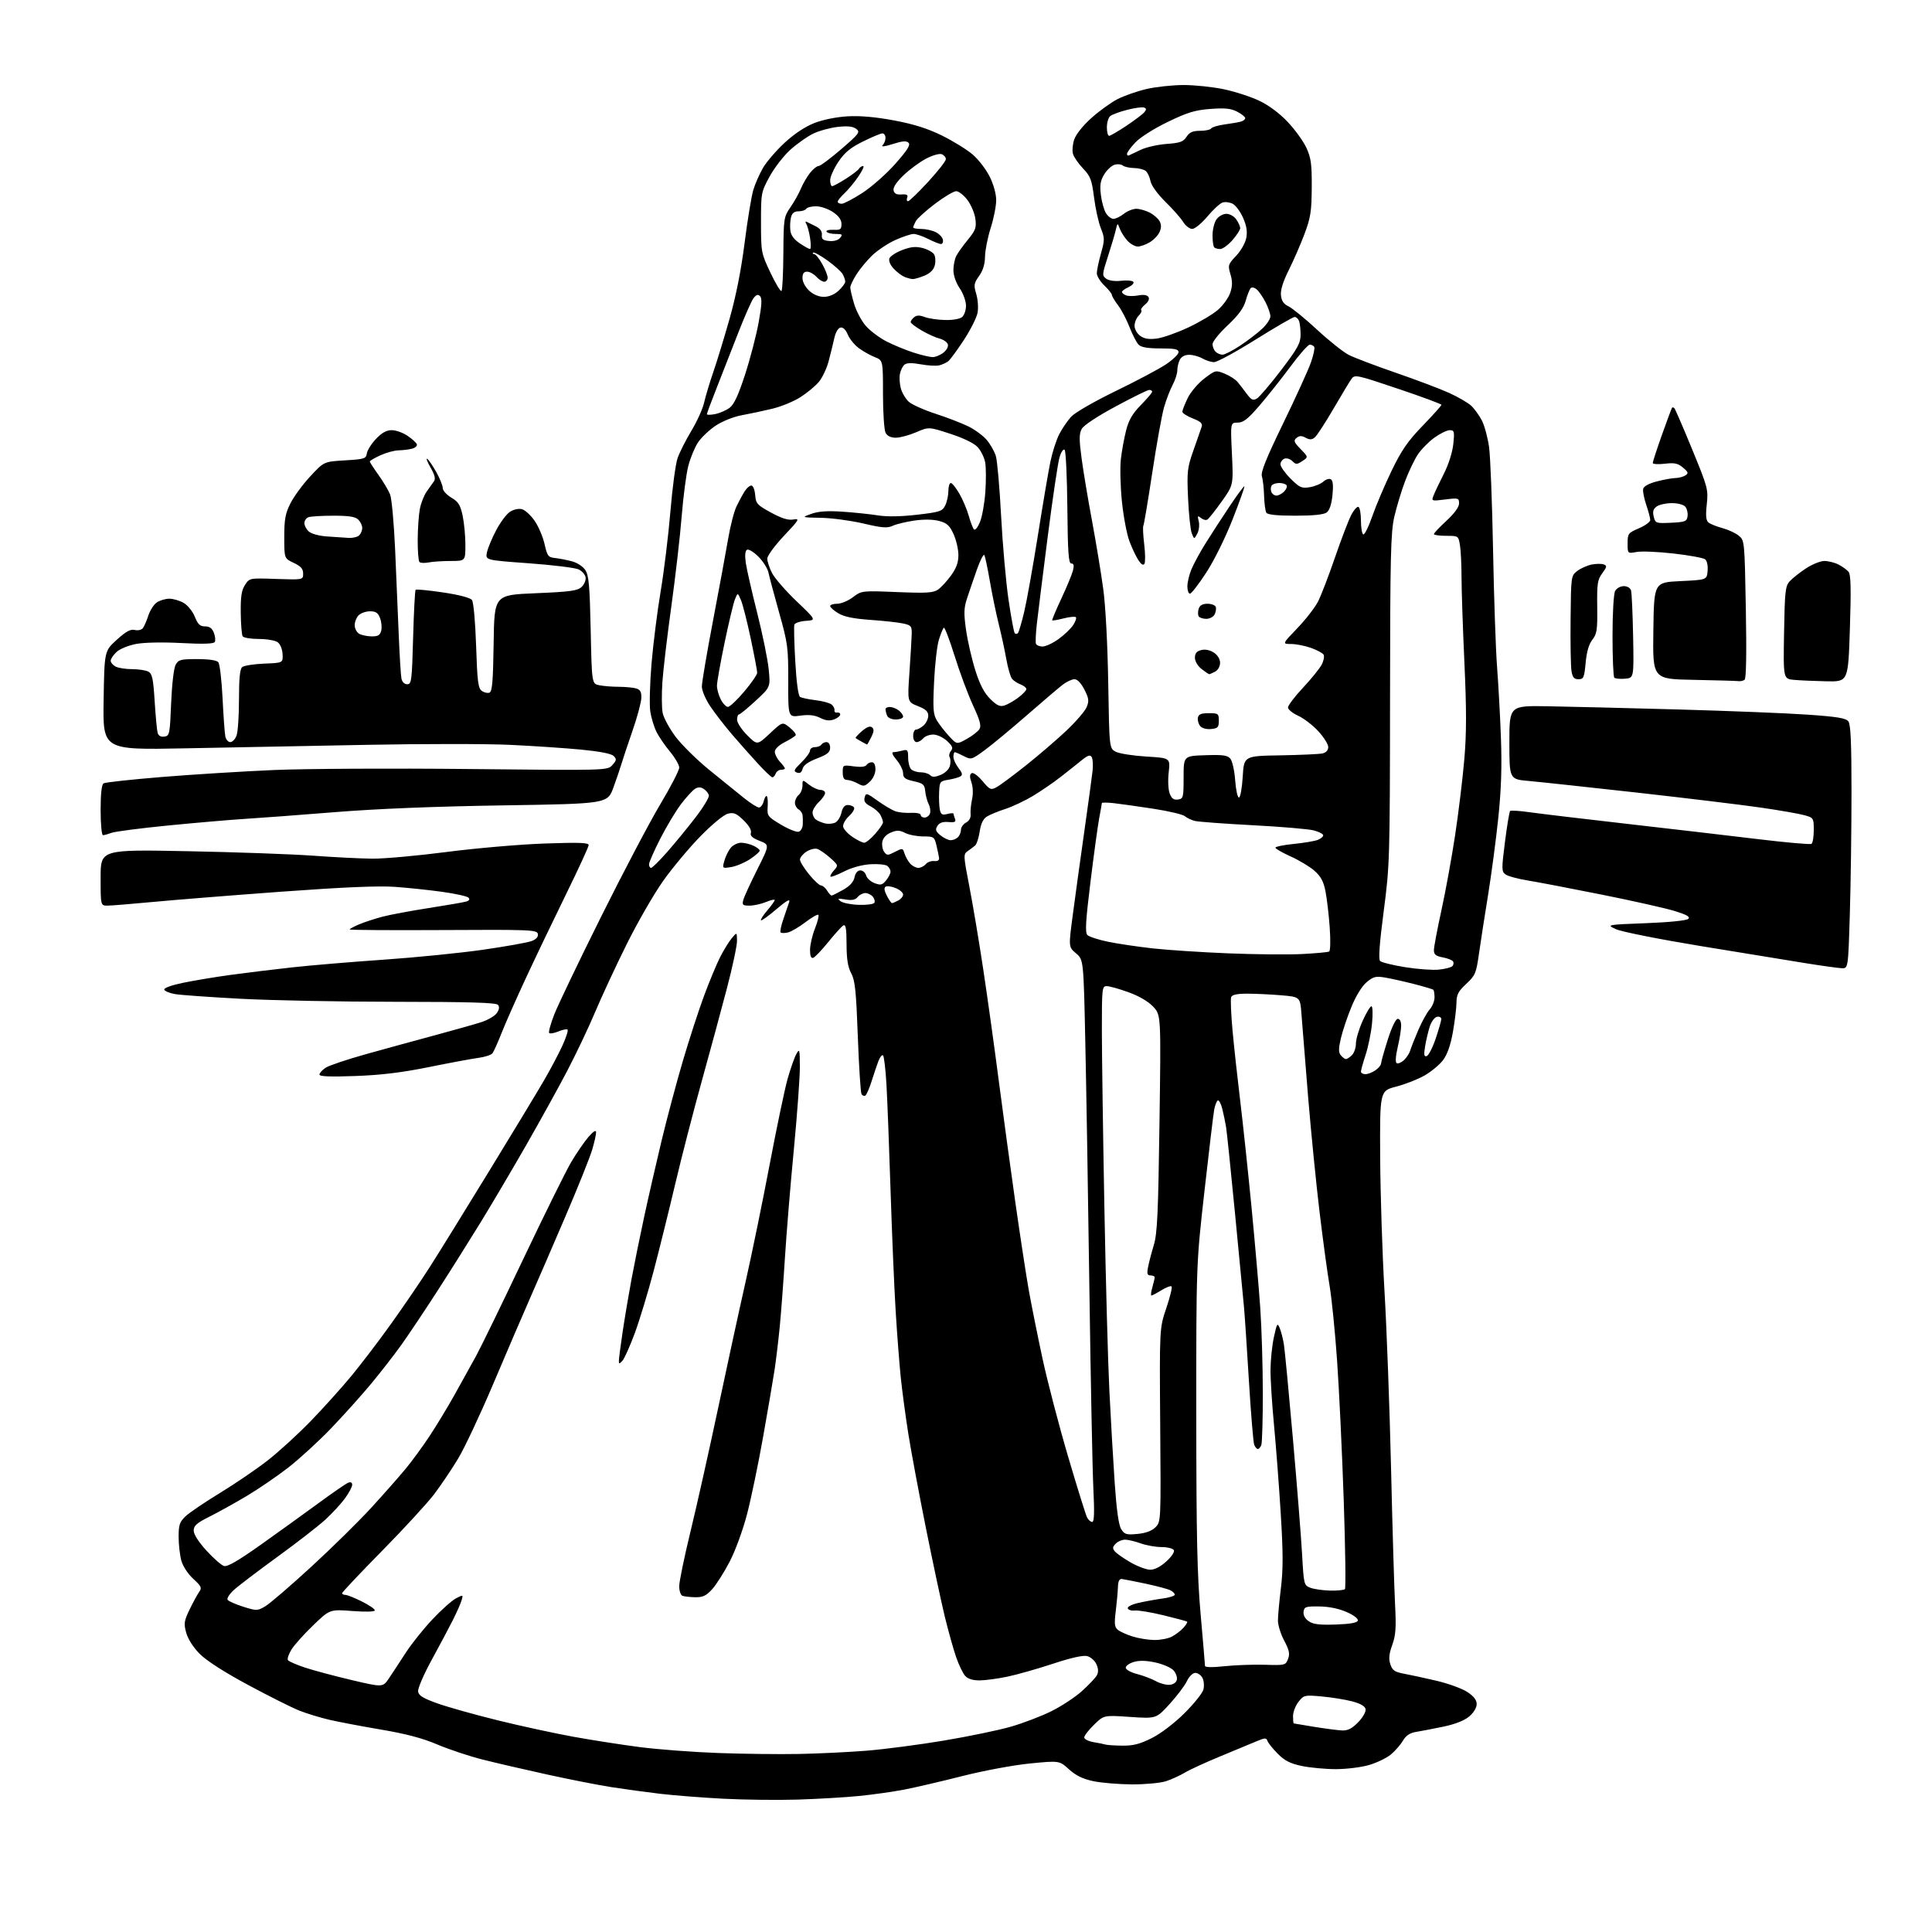 <?xml version="1.0" encoding="UTF-8" standalone="no"?>
<svg 
  version="1.1" 
  xmlns="http://www.w3.org/2000/svg" 
  xmlns:xlink="http://www.w3.org/1999/xlink" 
  xmlns:svg="http://www.w3.org/2000/svg"
  xmlns:rdf="http://www.w3.org/1999/02/22-rdf-syntax-ns#"
  xmlns:cc="http://creativecommons.org/ns#"
  xmlns:dc="http://purl.org/dc/elements/1.1/"
  viewBox="0 0 768 768"
  width="768"
  height="768"
>
<style>svg {background-color: white; }</style>"
<path stroke="none" fill="black" fill-rule="evenodd" d="M317.00,715.37C309.02,715.61 295.75,715.45 287.50,715.02C279.25,714.59 268.00,713.71 262.50,713.07C257.00,712.42 248.23,711.22 243.02,710.41C237.81,709.59 226.33,707.34 217.52,705.40C208.71,703.47 197.16,700.79 191.84,699.45C186.53,698.11 178.43,695.41 173.84,693.46C167.97,690.96 161.36,689.21 151.50,687.54C143.80,686.24 134.54,684.48 130.93,683.64C127.31,682.80 121.95,681.16 119.02,680.01C116.08,678.85 106.88,674.24 98.59,669.77C88.92,664.56 81.99,660.10 79.30,657.35C76.77,654.78 74.66,651.43 74.00,648.98C73.02,645.36 73.18,644.32 75.42,639.70C76.81,636.84 78.52,633.71 79.22,632.74C80.33,631.21 80.01,630.53 76.83,627.61C74.71,625.67 72.71,622.62 72.09,620.38C71.50,618.24 71.01,614.00 71.01,610.94C71.00,606.17 71.39,605.00 73.75,602.76C75.26,601.32 81.45,597.12 87.50,593.44C93.55,589.75 102.10,583.92 106.50,580.47C110.90,577.03 118.58,570.01 123.56,564.86C128.54,559.71 135.78,551.67 139.65,547.00C143.51,542.33 150.71,532.88 155.63,526.00C160.55,519.12 167.45,509.00 170.95,503.50C174.46,498.00 185.04,480.90 194.46,465.50C203.89,450.10 213.69,433.90 216.24,429.50C218.80,425.10 222.09,418.88 223.55,415.69C225.01,412.49 225.95,409.62 225.63,409.30C225.32,408.99 223.69,409.30 222.00,410.00C220.31,410.70 218.65,410.99 218.31,410.64C217.96,410.30 218.89,406.94 220.36,403.18C221.84,399.42 230.19,381.98 238.94,364.42C247.68,346.86 258.24,326.79 262.42,319.80C266.59,312.82 270.00,306.23 270.00,305.15C270.00,304.07 268.39,301.27 266.43,298.91C264.46,296.56 262.03,293.02 261.02,291.05C260.02,289.07 258.88,285.35 258.49,282.78C258.11,280.21 258.33,271.68 258.99,263.81C259.66,255.94 261.29,242.97 262.63,235.00C263.97,227.03 265.70,212.80 266.49,203.40C267.27,193.99 268.55,184.43 269.33,182.15C270.12,179.88 272.59,174.98 274.83,171.26C277.07,167.54 279.36,162.47 279.91,160.00C280.47,157.53 282.09,152.12 283.51,148.00C284.94,143.88 287.85,134.35 289.99,126.82C292.54,117.87 294.61,107.42 295.99,96.56C297.15,87.44 298.71,77.96 299.45,75.50C300.19,73.03 301.95,69.06 303.35,66.66C304.76,64.26 308.61,59.80 311.92,56.73C315.71,53.22 320.06,50.34 323.72,48.91C327.18,47.56 332.50,46.49 337.00,46.24C342.00,45.96 348.17,46.51 355.50,47.89C363.34,49.37 368.80,51.10 374.50,53.91C378.90,56.08 384.37,59.47 386.66,61.43C388.95,63.40 391.99,67.34 393.41,70.20C394.96,73.31 396.00,77.08 396.00,79.59C396.00,81.90 395.02,86.87 393.81,90.64C392.61,94.42 391.60,99.53 391.56,102.00C391.52,105.01 390.74,107.57 389.20,109.72C387.13,112.63 387.02,113.32 388.08,116.88C388.73,119.04 388.96,122.39 388.60,124.32C388.24,126.25 385.78,131.13 383.14,135.17C380.50,139.20 377.70,143.00 376.92,143.61C376.14,144.21 374.53,144.95 373.35,145.24C372.16,145.53 368.87,145.34 366.02,144.82C362.45,144.17 360.44,144.22 359.53,144.97C358.81,145.57 358.00,147.23 357.73,148.65C357.45,150.08 357.63,152.69 358.11,154.45C358.60,156.21 360.01,158.57 361.25,159.70C362.49,160.82 367.32,162.99 372.00,164.51C376.68,166.03 382.58,168.32 385.12,169.59C387.66,170.86 390.88,173.26 392.28,174.93C393.68,176.59 395.29,179.42 395.85,181.22C396.42,183.03 397.36,193.72 397.95,205.00C398.54,216.28 399.87,231.26 400.89,238.30C401.92,245.34 403.04,251.37 403.38,251.71C403.72,252.06 404.28,252.05 404.63,251.70C404.97,251.36 406.09,247.57 407.12,243.29C408.14,239.00 410.58,225.38 412.55,213.00C414.51,200.62 416.75,187.39 417.53,183.60C418.32,179.80 419.91,174.85 421.07,172.60C422.23,170.34 424.38,167.20 425.84,165.61C427.33,164.00 435.11,159.52 443.50,155.45C451.75,151.45 460.75,146.67 463.50,144.83C466.25,142.98 468.50,140.80 468.50,139.99C468.50,138.81 467.00,138.50 461.29,138.50C456.20,138.50 453.64,138.06 452.60,137.00C451.79,136.18 450.17,133.03 448.99,130.00C447.81,126.97 445.75,123.07 444.42,121.32C443.09,119.57 442.00,117.74 442.00,117.25C442.00,116.77 440.65,115.08 439.00,113.50C437.35,111.92 436.00,109.73 436.00,108.63C436.00,107.53 436.74,104.00 437.64,100.79C439.17,95.34 439.16,94.65 437.60,90.72C436.68,88.40 435.46,82.90 434.90,78.50C434.01,71.49 433.48,70.07 430.55,67.00C428.72,65.08 426.91,62.48 426.54,61.23C426.16,59.99 426.37,57.41 427.00,55.50C427.68,53.44 430.46,49.96 433.82,46.93C436.95,44.13 441.63,40.74 444.24,39.40C446.85,38.07 452.02,36.26 455.74,35.39C459.46,34.52 466.10,33.81 470.50,33.80C474.90,33.80 482.10,34.55 486.50,35.48C490.90,36.40 497.23,38.46 500.57,40.05C504.36,41.84 508.62,45.02 511.88,48.47C514.76,51.51 518.10,56.14 519.31,58.75C521.16,62.77 521.49,65.20 521.44,74.50C521.38,84.02 521.00,86.51 518.56,93.00C517.01,97.12 514.20,103.58 512.32,107.34C510.06,111.83 508.99,115.26 509.19,117.33C509.42,119.62 510.25,120.84 512.23,121.79C513.73,122.51 518.84,126.69 523.58,131.08C528.32,135.47 533.98,139.97 536.16,141.08C538.33,142.19 546.72,145.38 554.80,148.16C562.89,150.95 572.42,154.55 575.98,156.16C579.54,157.77 583.52,160.08 584.83,161.29C586.13,162.51 588.04,165.15 589.08,167.17C590.11,169.18 591.39,173.91 591.92,177.67C592.45,181.43 593.16,199.80 593.51,218.50C593.86,237.20 594.57,258.12 595.10,265.00C595.63,271.88 596.33,284.70 596.65,293.50C597.06,304.93 596.76,313.97 595.59,325.16C594.69,333.77 592.87,347.50 591.55,355.66C590.22,363.82 588.59,374.32 587.93,379.00C586.81,386.92 586.46,387.74 582.86,391.10C579.68,394.06 578.99,395.37 578.97,398.60C578.95,400.74 578.30,406.01 577.54,410.31C576.60,415.57 575.31,419.21 573.60,421.46C572.20,423.30 568.90,426.03 566.27,427.53C563.65,429.03 558.58,431.02 555.00,431.95C548.50,433.64 548.50,433.64 548.64,460.07C548.72,474.61 549.50,498.65 550.37,513.50C551.24,528.35 552.41,559.85 552.96,583.50C553.51,607.15 554.23,631.59 554.56,637.82C555.04,647.07 554.84,650.00 553.44,653.90C552.15,657.47 551.97,659.40 552.69,661.59C553.50,664.01 554.41,664.64 558.08,665.32C560.51,665.77 566.33,667.03 571.00,668.12C575.67,669.22 581.19,671.22 583.25,672.57C585.86,674.28 587.00,675.76 587.00,677.43C587.00,678.86 585.80,680.83 584.01,682.34C582.09,683.96 578.41,685.40 573.76,686.37C569.77,687.20 564.91,688.14 562.96,688.45C560.45,688.85 558.93,689.86 557.70,691.92C556.76,693.53 554.61,695.99 552.93,697.41C551.24,698.82 547.33,700.72 544.22,701.62C541.12,702.53 535.19,703.26 531.04,703.26C526.89,703.26 520.81,702.69 517.51,702.01C512.88,701.04 510.71,699.94 507.92,697.13C505.93,695.13 504.09,692.84 503.83,692.03C503.42,690.75 502.83,690.78 499.43,692.21C497.27,693.13 490.76,695.83 484.97,698.22C479.17,700.61 472.87,703.51 470.97,704.66C469.06,705.81 465.70,707.34 463.50,708.06C461.30,708.77 455.23,709.34 450.00,709.32C444.77,709.29 437.87,708.72 434.65,708.05C430.45,707.16 427.72,705.84 424.95,703.34C421.10,699.86 421.10,699.86 409.43,701.01C402.91,701.65 391.11,703.85 382.63,705.99C374.31,708.11 363.90,710.53 359.50,711.38C355.10,712.24 347.00,713.38 341.50,713.93C336.00,714.48 324.98,715.12 317.00,715.37zM317.50,697.23C325.20,697.09 337.35,696.50 344.50,695.93C351.65,695.35 365.52,693.54 375.32,691.89C385.12,690.24 397.05,687.77 401.82,686.39C406.60,685.02 413.79,682.28 417.80,680.30C421.82,678.32 427.35,674.70 430.08,672.24C432.82,669.78 435.50,666.94 436.03,665.94C436.69,664.71 436.63,663.28 435.83,661.53C435.19,660.11 433.53,658.67 432.15,658.32C430.53,657.92 425.74,658.99 418.57,661.36C412.48,663.37 404.35,665.68 400.50,666.49C396.65,667.30 391.66,667.97 389.40,667.98C386.70,667.99 384.75,667.38 383.66,666.18C382.76,665.18 381.13,661.79 380.05,658.65C378.97,655.51 376.97,648.34 375.59,642.72C374.22,637.10 370.84,621.25 368.08,607.50C365.32,593.75 362.17,576.88 361.08,570.00C359.99,563.12 358.63,553.00 358.06,547.50C357.50,542.00 356.58,530.08 356.03,521.00C355.47,511.93 354.57,490.55 354.02,473.50C353.47,456.45 352.74,437.43 352.39,431.23C352.04,425.04 351.41,419.76 351.00,419.50C350.58,419.24 349.76,420.26 349.19,421.76C348.62,423.27 347.41,426.86 346.50,429.74C345.59,432.62 344.46,435.21 343.99,435.50C343.52,435.79 342.84,435.55 342.47,434.95C342.11,434.36 341.44,424.07 341.00,412.08C340.33,393.92 339.90,389.72 338.37,386.89C337.04,384.42 336.54,381.30 336.52,375.34C336.51,369.17 336.20,367.35 335.26,367.87C334.58,368.25 331.88,371.22 329.26,374.46C326.64,377.70 323.94,380.53 323.25,380.76C322.41,381.03 322.00,380.01 322.00,377.62C322.00,375.67 322.87,371.86 323.94,369.15C325.01,366.44 325.63,363.96 325.32,363.66C325.01,363.35 322.71,364.66 320.20,366.57C317.70,368.49 314.58,370.32 313.28,370.65C311.97,370.97 310.64,370.98 310.32,370.66C310.00,370.34 310.50,367.92 311.42,365.29C312.35,362.65 313.39,359.61 313.73,358.52C314.16,357.16 312.58,358.06 308.65,361.41C305.52,364.09 302.75,366.08 302.50,365.83C302.25,365.58 303.36,363.83 304.98,361.94C306.60,360.05 307.94,358.19 307.96,357.80C307.98,357.42 306.44,357.75 304.53,358.55C302.62,359.35 299.67,360.00 297.96,360.00C295.24,360.00 294.94,359.73 295.47,357.75C295.80,356.51 298.29,351.07 301.01,345.66C305.95,335.82 305.95,335.82 301.96,334.25C299.05,333.11 298.11,332.24 298.49,331.04C298.81,330.02 297.70,328.14 295.58,326.07C292.73,323.31 291.67,322.87 289.34,323.45C287.73,323.86 283.12,327.64 278.52,332.34C274.11,336.84 267.45,344.79 263.73,350.01C260.01,355.23 253.40,366.70 249.04,375.50C244.67,384.30 239.03,396.45 236.49,402.50C233.95,408.55 228.93,419.10 225.35,425.93C221.76,432.77 214.41,446.07 209.01,455.49C203.61,464.90 195.63,478.43 191.27,485.55C186.91,492.67 179.14,505.02 173.99,513.00C168.84,520.98 162.37,530.65 159.62,534.50C156.88,538.35 151.46,545.33 147.58,550.00C143.71,554.67 136.48,562.72 131.52,567.88C126.56,573.03 118.90,580.04 114.50,583.46C110.10,586.87 102.67,591.94 98.00,594.72C93.33,597.50 86.69,601.18 83.25,602.90C78.18,605.44 77.00,606.48 77.00,608.43C77.00,609.93 78.92,612.94 82.05,616.37C84.83,619.41 87.96,622.17 89.01,622.50C90.36,622.93 94.57,620.51 103.70,614.03C110.74,609.04 121.08,601.58 126.69,597.47C132.29,593.35 137.58,589.72 138.44,589.39C139.41,589.01 140.00,589.33 140.00,590.24C140.00,591.04 138.72,593.45 137.15,595.60C135.59,597.74 132.10,601.53 129.40,604.02C126.71,606.50 118.04,613.23 110.15,618.96C102.25,624.70 94.45,630.64 92.82,632.17C91.18,633.70 90.12,635.39 90.46,635.93C90.79,636.47 93.58,637.71 96.64,638.68C102.06,640.38 102.31,640.38 105.53,638.47C107.36,637.38 115.62,630.27 123.90,622.66C132.18,615.05 142.91,604.47 147.76,599.16C152.61,593.85 158.63,587.02 161.14,584.00C163.65,580.98 167.94,575.12 170.67,571.00C173.40,566.88 177.90,559.45 180.67,554.50C183.44,549.55 187.30,542.58 189.26,539.00C191.21,535.42 199.65,518.10 208.00,500.50C216.36,482.91 224.92,465.58 227.03,462.00C229.14,458.43 232.22,453.93 233.89,452.00C235.86,449.72 236.93,449.05 236.96,450.07C236.98,450.93 236.28,454.08 235.39,457.07C234.51,460.06 229.74,471.95 224.79,483.50C219.84,495.05 213.42,509.90 210.51,516.50C207.61,523.10 201.08,538.29 196.01,550.26C190.94,562.23 184.69,575.52 182.13,579.79C179.56,584.06 175.24,590.47 172.54,594.03C169.83,597.59 160.50,607.73 151.81,616.56C143.11,625.40 136.00,632.93 136.00,633.31C136.00,633.69 136.59,634.00 137.30,634.00C138.02,634.00 140.95,635.17 143.80,636.59C146.66,638.01 149.00,639.60 149.00,640.13C149.00,640.70 145.49,640.81 140.06,640.40C131.12,639.72 131.12,639.72 124.52,646.06C120.89,649.54 117.01,653.87 115.89,655.68C114.77,657.49 114.12,659.39 114.44,659.90C114.76,660.42 117.83,661.77 121.26,662.90C124.69,664.03 133.05,666.26 139.84,667.86C152.18,670.77 152.18,670.77 154.63,667.14C155.98,665.14 158.97,660.58 161.28,657.01C163.59,653.45 168.38,647.45 171.93,643.69C175.48,639.93 179.68,636.18 181.28,635.36C184.12,633.89 184.17,633.90 183.48,636.18C183.10,637.45 181.54,640.98 180.02,644.00C178.50,647.02 174.70,654.17 171.58,659.88C168.45,665.59 166.03,671.22 166.20,672.38C166.43,674.03 168.17,675.09 174.00,677.17C178.12,678.63 188.93,681.66 198.00,683.89C207.07,686.13 220.57,689.05 228.00,690.40C235.43,691.74 247.35,693.60 254.50,694.52C261.65,695.44 275.60,696.49 285.50,696.85C295.40,697.21 309.80,697.38 317.50,697.23zM446.09,693.92C450.43,693.98 453.05,693.32 457.79,690.95C461.43,689.13 466.69,685.13 470.82,681.05C474.62,677.28 478.03,673.02 478.39,671.58C478.75,670.14 478.57,668.07 477.99,666.98C477.41,665.89 476.13,665.00 475.15,665.00C474.12,665.00 472.71,666.39 471.80,668.29C470.94,670.11 467.84,674.20 464.92,677.40C459.61,683.21 459.61,683.21 449.20,682.50C438.80,681.79 438.80,681.79 434.90,685.60C432.75,687.69 431.00,689.97 431.00,690.66C431.00,691.35 432.69,692.19 434.75,692.54C436.81,692.88 438.95,693.32 439.50,693.50C440.05,693.69 443.02,693.88 446.09,693.92zM533.55,687.88C535.81,687.97 537.47,687.11 539.90,684.61C541.76,682.69 543.04,680.43 542.84,679.42C542.61,678.22 540.85,677.20 537.50,676.32C534.75,675.59 529.32,674.72 525.43,674.37C518.56,673.75 518.29,673.82 516.18,676.50C514.98,678.02 514.00,680.56 514.00,682.13C514.00,683.71 514.11,685.03 514.25,685.08C514.39,685.12 518.10,685.74 522.50,686.46C526.90,687.17 531.87,687.81 533.55,687.88zM464.99,669.73C466.49,669.59 467.62,668.77 467.83,667.68C468.02,666.67 467.41,665.01 466.47,663.97C465.54,662.94 462.36,661.55 459.42,660.89C455.81,660.09 452.98,660.00 450.78,660.63C448.98,661.15 447.50,662.18 447.50,662.93C447.50,663.69 449.46,664.79 452.00,665.45C454.48,666.09 457.85,667.37 459.50,668.29C461.15,669.21 463.62,669.86 464.99,669.73zM486.75,662.35C491.01,661.89 498.22,661.64 502.77,661.77C510.83,662.02 511.06,661.96 512.02,659.46C512.80,657.40 512.49,655.96 510.50,652.20C509.12,649.63 508.00,646.02 508.00,644.20C508.00,642.38 508.53,636.57 509.18,631.31C510.09,623.88 510.08,617.22 509.11,601.61C508.43,590.55 507.22,574.75 506.44,566.50C505.65,558.25 505.02,548.35 505.05,544.50C505.07,540.65 505.68,534.80 506.40,531.50C507.61,525.98 507.80,525.70 508.73,528.00C509.29,529.38 510.04,532.30 510.38,534.50C510.73,536.70 512.34,553.58 513.96,572.00C515.58,590.42 517.22,611.05 517.60,617.83C518.28,629.92 518.34,630.18 520.90,631.16C522.33,631.71 525.85,632.21 528.71,632.28C531.58,632.35 534.24,632.09 534.63,631.71C535.01,631.32 534.80,615.37 534.15,596.25C533.50,577.14 532.31,552.13 531.50,540.67C530.69,529.21 529.36,515.94 528.54,511.17C527.72,506.40 525.93,493.27 524.57,482.00C523.21,470.73 521.15,450.02 519.99,436.00C518.84,421.98 517.66,407.30 517.37,403.39C516.86,396.28 516.86,396.28 509.28,395.64C505.11,395.29 499.05,395.00 495.82,395.00C491.71,395.00 489.78,395.42 489.40,396.39C489.11,397.16 489.36,403.12 489.95,409.64C490.55,416.16 491.92,428.70 492.99,437.50C494.06,446.30 496.07,465.20 497.46,479.50C498.84,493.80 500.43,512.02 500.98,520.00C501.53,527.98 501.98,543.13 501.99,553.67C502.00,564.21 501.73,573.55 501.39,574.42C501.06,575.29 500.43,576.00 500.00,576.00C499.57,576.00 498.92,575.23 498.56,574.29C498.20,573.35 497.26,561.99 496.47,549.04C495.69,536.09 494.80,522.80 494.50,519.50C494.20,516.20 492.61,499.55 490.95,482.50C489.30,465.45 487.70,449.93 487.38,448.00C487.07,446.07 486.38,442.80 485.86,440.72C485.34,438.64 484.53,437.17 484.07,437.46C483.60,437.74 482.96,439.45 482.64,441.24C482.32,443.03 480.58,457.55 478.79,473.50C475.52,502.50 475.52,502.50 475.54,562.50C475.56,610.89 475.90,626.24 477.28,641.86C478.23,652.50 479.00,661.65 479.00,662.19C479.00,662.82 481.79,662.87 486.75,662.35zM458.80,651.93C461.16,651.97 464.32,651.37 465.80,650.60C467.29,649.83 469.36,648.26 470.41,647.10C471.46,645.94 472.14,644.83 471.91,644.64C471.68,644.44 467.45,643.30 462.50,642.10C457.55,640.90 452.42,640.05 451.11,640.21C449.80,640.37 448.54,639.99 448.31,639.36C448.08,638.69 449.89,637.78 452.70,637.14C455.34,636.55 459.64,635.77 462.25,635.42C464.86,635.06 467.00,634.39 467.00,633.92C467.00,633.45 466.21,632.66 465.25,632.17C464.29,631.67 459.90,630.50 455.50,629.56C451.10,628.63 446.82,627.78 446.00,627.68C444.94,627.55 444.47,628.52 444.39,631.00C444.32,632.92 443.93,637.21 443.52,640.53C442.90,645.46 443.05,646.80 444.35,647.87C445.22,648.60 447.86,649.79 450.22,650.53C452.57,651.26 456.43,651.90 458.80,651.93zM530.92,645.78C536.62,645.59 539.47,645.09 539.76,644.23C540.01,643.48 538.20,642.09 535.34,640.82C532.27,639.46 528.30,638.64 524.50,638.59C519.09,638.51 518.47,638.71 518.19,640.65C518.00,642.01 518.74,643.41 520.19,644.43C521.97,645.69 524.42,645.99 530.92,645.78zM276.31,634.92C274.21,634.88 271.94,634.62 271.25,634.34C270.56,634.06 270.00,632.35 270.00,630.53C270.00,628.71 272.01,618.96 274.47,608.86C276.93,598.76 281.85,576.77 285.41,560.00C288.96,543.23 293.90,520.50 296.39,509.50C298.87,498.50 303.17,477.57 305.93,463.00C308.70,448.43 311.89,433.17 313.02,429.11C314.16,425.04 315.72,420.54 316.50,419.11C317.83,416.66 317.92,416.96 317.96,424.00C317.98,428.12 316.90,442.98 315.56,457.00C314.21,471.02 312.62,490.38 312.02,500.00C311.42,509.62 310.49,522.00 309.95,527.50C309.41,533.00 308.49,540.65 307.91,544.50C307.32,548.35 305.29,560.27 303.38,571.00C301.48,581.73 298.61,595.58 296.99,601.80C295.31,608.24 292.33,616.41 290.04,620.81C287.83,625.06 284.69,629.99 283.07,631.77C280.68,634.37 279.38,634.98 276.31,634.92zM457.26,623.99C459.01,624.00 461.37,622.77 463.67,620.66C465.81,618.70 467.02,616.84 466.60,616.16C466.20,615.52 464.00,614.99 461.69,614.98C459.39,614.98 455.70,614.32 453.50,613.53C451.30,612.74 448.52,612.07 447.32,612.04C446.12,612.02 444.42,612.72 443.54,613.61C442.24,614.90 442.17,615.50 443.17,616.70C443.85,617.52 446.67,619.49 449.45,621.09C452.23,622.68 455.74,623.99 457.26,623.99zM452.18,609.76C455.51,609.44 457.89,608.55 459.33,607.10C461.49,604.94 461.50,604.77 461.20,566.47C460.91,528.02 460.91,528.02 463.62,520.01C465.11,515.60 466.06,511.72 465.72,511.38C465.38,511.05 463.57,511.72 461.68,512.89C459.80,514.05 458.01,515.00 457.70,515.00C457.39,515.00 457.56,513.54 458.07,511.76C458.58,509.97 459.00,508.17 459.00,507.76C459.00,507.34 458.27,507.00 457.37,507.00C456.07,507.00 455.86,506.34 456.36,503.75C456.70,501.96 457.72,498.02 458.64,495.00C460.04,490.39 460.41,482.54 460.91,446.50C461.52,403.50 461.52,403.50 458.43,400.19C456.49,398.11 452.85,395.97 448.63,394.44C444.93,393.10 441.03,392.00 439.95,392.00C438.09,392.00 438.00,392.80 438.01,409.75C438.02,419.51 438.47,451.12 439.01,480.00C439.54,508.88 440.44,541.73 441.00,553.00C441.56,564.27 442.51,580.70 443.11,589.50C443.86,600.36 444.69,606.26 445.70,607.87C447.03,609.97 447.76,610.18 452.18,609.76zM434.18,605.00C434.97,605.00 435.10,601.18 434.63,591.75C434.27,584.46 433.56,548.80 433.05,512.50C432.55,476.20 431.81,431.88 431.42,414.00C430.72,381.50 430.72,381.50 427.74,378.97C424.76,376.44 424.76,376.44 426.41,363.97C427.31,357.11 429.36,342.27 430.96,331.00C432.56,319.73 434.07,308.64 434.32,306.38C434.57,304.11 434.41,301.66 433.96,300.94C433.34,299.93 432.39,300.24 429.83,302.33C428.00,303.82 424.25,306.80 421.50,308.94C418.75,311.09 413.85,314.44 410.62,316.39C407.39,318.33 402.44,320.67 399.62,321.58C396.80,322.48 393.52,323.84 392.31,324.59C390.81,325.53 389.91,327.40 389.44,330.56C389.06,333.09 388.24,335.59 387.62,336.11C387.01,336.64 385.68,337.63 384.67,338.33C382.91,339.54 382.94,340.06 385.36,352.54C386.74,359.67 389.23,374.50 390.88,385.50C392.54,396.50 395.30,416.30 397.01,429.50C398.73,442.70 401.70,464.52 403.62,478.00C405.54,491.48 407.95,507.23 408.98,513.00C410.01,518.77 412.46,530.97 414.42,540.09C416.39,549.22 420.97,566.77 424.61,579.09C428.24,591.42 431.64,602.29 432.14,603.25C432.65,604.21 433.57,605.00 434.18,605.00zM247.40,540.96C246.17,542.25 246.00,542.25 246.01,540.96C246.01,540.16 246.68,535.00 247.50,529.50C248.32,524.00 249.91,514.55 251.03,508.50C252.16,502.45 254.44,491.20 256.11,483.50C257.77,475.80 260.89,462.19 263.03,453.26C265.18,444.33 268.98,430.10 271.48,421.63C273.97,413.16 277.75,401.57 279.86,395.87C281.98,390.17 284.85,383.25 286.25,380.49C287.65,377.74 289.72,374.36 290.86,372.99C292.93,370.50 292.93,370.50 292.97,373.99C292.99,375.91 291.17,384.46 288.93,392.99C286.69,401.52 282.18,418.18 278.90,430.00C275.62,441.82 270.91,460.05 268.45,470.50C265.98,480.95 262.14,496.48 259.90,505.00C257.66,513.52 254.25,524.77 252.32,530.00C250.38,535.23 248.17,540.16 247.40,540.96zM141.25,427.73C131.22,428.10 127.00,427.93 127.00,427.15C127.00,426.54 128.11,425.32 129.46,424.43C130.81,423.55 138.13,421.09 145.71,418.98C153.29,416.87 165.57,413.50 173.00,411.50C180.43,409.49 188.64,407.18 191.25,406.35C193.86,405.52 196.66,403.89 197.47,402.74C198.47,401.32 198.62,400.25 197.96,399.45C197.22,398.56 186.71,398.25 157.23,398.23C135.38,398.22 107.60,397.67 95.50,397.02C83.40,396.37 71.74,395.54 69.58,395.17C67.43,394.80 65.50,394.00 65.30,393.40C65.08,392.75 68.11,391.64 72.72,390.69C77.00,389.80 85.45,388.39 91.50,387.56C97.55,386.73 108.58,385.38 116.00,384.56C123.42,383.74 139.85,382.36 152.50,381.49C165.15,380.62 182.93,378.84 192.00,377.54C201.07,376.23 209.77,374.68 211.32,374.08C213.20,373.36 214.03,372.41 213.80,371.25C213.48,369.62 210.96,369.51 176.23,369.71C155.75,369.82 139.00,369.72 139.00,369.47C139.00,369.23 140.69,368.32 142.75,367.45C144.81,366.58 148.97,365.21 152.00,364.41C155.03,363.61 163.35,362.06 170.50,360.95C177.65,359.84 184.33,358.68 185.35,358.37C186.56,358.00 186.86,357.46 186.22,356.82C185.68,356.28 181.02,355.25 175.87,354.53C170.72,353.81 162.22,352.91 157.00,352.54C150.42,352.07 136.59,352.66 112.00,354.45C92.47,355.88 69.53,357.71 61.00,358.52C52.47,359.33 44.26,359.99 42.75,360.00C40.00,360.00 40.00,360.00 40.00,348.84C40.00,337.68 40.00,337.68 74.75,338.37C93.86,338.74 116.25,339.55 124.50,340.15C132.75,340.76 143.32,341.29 148.00,341.33C152.68,341.37 165.95,340.18 177.50,338.68C189.05,337.18 206.49,335.67 216.25,335.32C230.06,334.83 234.00,334.96 234.00,335.93C234.00,336.61 229.99,345.34 225.08,355.33C220.18,365.33 213.01,380.29 209.14,388.60C205.28,396.90 200.89,406.80 199.40,410.60C197.91,414.39 196.27,418.04 195.76,418.70C195.25,419.36 192.74,420.18 190.17,420.52C187.60,420.86 178.75,422.51 170.50,424.18C159.74,426.36 151.48,427.36 141.25,427.73zM542.78,427.00C543.76,427.00 545.56,426.30 546.78,425.44C548.00,424.59 549.00,423.38 549.00,422.75C549.00,422.13 550.19,417.88 551.65,413.31C553.24,408.29 554.83,405.00 555.65,405.00C556.46,405.00 556.99,406.10 556.98,407.75C556.98,409.26 556.36,413.10 555.61,416.27C554.79,419.75 554.62,422.27 555.19,422.62C555.70,422.94 556.99,422.42 558.04,421.47C559.09,420.51 560.23,418.78 560.58,417.62C560.92,416.45 562.36,412.80 563.78,409.50C565.19,406.20 567.23,402.51 568.30,401.30C569.37,400.09 570.25,397.94 570.25,396.51C570.25,395.08 570.04,393.71 569.79,393.46C569.54,393.21 566.00,392.16 561.92,391.12C557.84,390.08 552.66,388.93 550.40,388.56C546.89,387.97 545.86,388.25 543.24,390.45C541.38,392.02 539.00,395.88 537.21,400.27C535.57,404.24 533.69,409.87 533.01,412.77C532.05,416.93 532.05,418.35 533.02,419.52C533.69,420.33 534.61,421.00 535.05,421.00C535.49,421.00 536.56,420.29 537.43,419.43C538.29,418.56 539.00,416.48 539.00,414.80C539.00,413.12 540.19,409.11 541.64,405.88C543.09,402.64 544.67,400.00 545.16,400.00C545.66,400.00 545.77,402.98 545.41,406.75C545.05,410.46 543.91,416.07 542.88,419.22C541.85,422.36 541.00,425.40 541.00,425.97C541.00,426.54 541.80,427.00 542.78,427.00zM567.14,419.81C567.89,419.57 569.48,416.48 570.68,412.94C571.87,409.40 572.89,405.90 572.93,405.18C572.97,404.44 572.23,404.00 571.25,404.19C570.28,404.38 568.99,406.09 568.37,408.01C567.75,409.93 566.91,413.47 566.51,415.87C565.94,419.33 566.07,420.15 567.14,419.81zM571.96,385.44C574.41,385.19 576.83,384.57 577.32,384.08C577.82,383.58 577.95,382.74 577.62,382.20C577.29,381.66 575.44,380.93 573.51,380.57C570.75,380.05 570.00,379.44 570.00,377.70C570.00,376.48 571.34,369.39 572.97,361.94C574.61,354.49 577.07,341.00 578.44,331.95C579.80,322.90 581.45,309.34 582.09,301.82C582.98,291.45 582.98,282.11 582.12,263.32C581.50,249.67 580.98,234.45 580.98,229.50C580.98,224.55 580.70,218.81 580.36,216.75C579.74,213.01 579.72,213.00 574.87,213.00C572.19,213.00 570.00,212.69 570.00,212.31C570.00,211.93 572.25,209.54 575.00,207.00C578.16,204.08 580.00,201.55 580.00,200.12C580.00,197.96 579.75,197.89 574.48,198.55C568.97,199.23 568.96,199.23 569.90,196.87C570.41,195.57 572.25,191.69 573.99,188.26C575.84,184.60 577.38,179.76 577.71,176.51C578.23,171.49 578.10,171.00 576.29,171.00C575.20,171.00 572.44,172.35 570.17,173.99C567.90,175.64 564.92,178.68 563.56,180.74C562.20,182.81 559.92,187.60 558.50,191.38C557.08,195.17 555.17,201.47 554.27,205.38C552.83,211.59 552.61,220.83 552.56,278.00C552.50,341.62 552.43,344.04 550.04,362.24C548.37,374.99 547.91,381.31 548.61,382.01C549.17,382.57 553.65,383.68 558.56,384.47C563.48,385.26 569.51,385.70 571.96,385.44zM732.09,384.88C730.67,384.82 724.10,383.90 717.50,382.84C710.90,381.78 692.21,378.73 675.96,376.06C659.72,373.39 644.64,370.39 642.46,369.40C638.50,367.59 638.50,367.59 654.26,366.98C663.65,366.62 670.48,365.92 671.14,365.26C671.95,364.45 670.50,363.62 665.75,362.15C662.18,361.05 649.19,358.13 636.88,355.66C624.57,353.19 611.28,350.65 607.34,350.01C603.40,349.37 599.41,348.29 598.47,347.60C596.88,346.44 596.87,345.55 598.25,334.64C599.07,328.20 599.99,322.68 600.29,322.38C600.58,322.08 604.13,322.31 608.16,322.89C612.20,323.46 629.67,325.55 647.00,327.52C664.33,329.50 687.65,332.22 698.83,333.57C710.01,334.92 719.57,335.76 720.08,335.45C720.59,335.14 721.00,332.68 721.00,329.99C721.00,325.19 720.93,325.07 717.25,324.05C715.19,323.47 707.42,322.11 700.00,321.04C692.58,319.96 670.52,317.29 651.00,315.10C631.48,312.92 612.01,310.83 607.75,310.45C600.00,309.77 600.00,309.77 600.00,295.13C600.00,280.49 600.00,280.49 615.25,280.75C623.64,280.89 646.92,281.47 667.00,282.02C687.08,282.58 710.25,283.50 718.50,284.08C730.33,284.90 733.76,285.47 734.75,286.75C735.68,287.96 736.00,295.23 736.00,314.94C736.00,329.55 735.70,351.29 735.34,363.25C734.68,385.00 734.68,385.00 732.09,384.88zM517.50,379.25C523.00,378.97 527.89,378.52 528.37,378.24C528.85,377.96 528.94,373.63 528.58,368.62C528.22,363.60 527.46,357.16 526.90,354.30C526.13,350.36 525.06,348.38 522.50,346.13C520.64,344.50 516.39,341.94 513.06,340.45C509.73,338.95 507.00,337.38 507.00,336.96C507.00,336.55 510.26,335.88 514.25,335.48C518.24,335.08 522.51,334.37 523.75,333.90C524.99,333.43 526.00,332.61 526.00,332.06C526.00,331.52 524.31,330.64 522.25,330.10C520.19,329.56 509.27,328.63 498.00,328.04C486.73,327.45 476.38,326.68 475.00,326.34C473.62,326.00 471.82,325.15 471.00,324.45C470.18,323.75 464.55,322.42 458.50,321.49C452.45,320.56 445.36,319.56 442.75,319.27C440.14,318.98 438.00,318.97 438.00,319.24C438.00,319.51 437.54,322.15 436.97,325.11C436.41,328.08 434.84,339.49 433.49,350.48C431.55,366.30 431.29,370.72 432.27,371.70C432.95,372.37 436.65,373.57 440.50,374.37C444.35,375.16 452.33,376.34 458.23,377.00C464.12,377.65 477.62,378.54 488.23,378.97C498.83,379.40 512.00,379.52 517.50,379.25zM341.33,359.69C344.42,359.80 347.23,359.44 347.56,358.90C347.90,358.36 347.63,357.26 346.96,356.46C346.30,355.66 344.97,355.00 344.00,355.00C343.03,355.00 341.66,355.71 340.94,356.58C339.99,357.72 338.65,357.99 336.06,357.55C333.06,357.05 332.75,357.16 334.10,358.23C334.99,358.93 338.24,359.59 341.33,359.69zM354.59,359.00C354.89,359.00 356.00,358.53 357.07,357.96C358.13,357.40 359.00,356.33 359.00,355.59C359.00,354.85 357.68,353.69 356.06,353.03C354.44,352.36 352.65,352.10 352.06,352.46C351.35,352.90 351.50,354.07 352.53,356.06C353.37,357.68 354.29,359.00 354.59,359.00zM330.56,356.00C330.86,356.00 332.90,354.99 335.10,353.75C337.81,352.23 339.29,350.61 339.68,348.75C340.04,347.01 340.90,346.00 342.01,346.00C342.98,346.00 344.00,346.89 344.29,347.99C344.57,349.08 346.08,350.46 347.64,351.05C350.09,351.98 350.72,351.83 352.24,349.95C353.21,348.76 354.00,347.21 354.00,346.51C354.00,345.81 353.44,344.79 352.75,344.23C352.06,343.67 349.02,343.36 346.00,343.55C342.67,343.76 338.54,344.89 335.55,346.41C332.83,347.80 330.39,348.72 330.14,348.47C329.89,348.22 330.50,347.10 331.51,345.99C333.29,344.02 333.26,343.91 330.00,341.00C328.17,339.37 325.87,337.78 324.88,337.46C323.90,337.15 321.95,337.64 320.55,338.56C319.15,339.48 318.00,340.89 318.00,341.70C318.00,342.50 319.63,345.15 321.62,347.58C323.61,350.01 325.75,352.00 326.38,352.00C327.01,352.00 328.08,352.90 328.77,354.00C329.45,355.10 330.26,356.00 330.56,356.00zM258.82,345.00C259.27,345.00 262.12,342.19 265.15,338.75C268.18,335.31 273.23,329.17 276.37,325.09C279.51,321.02 281.95,317.01 281.79,316.20C281.63,315.38 280.71,314.22 279.75,313.61C278.49,312.82 277.51,312.81 276.25,313.60C275.29,314.19 272.82,316.89 270.76,319.59C268.70,322.29 264.99,328.46 262.51,333.31C260.03,338.16 258.00,342.77 258.00,343.56C258.00,344.35 258.37,345.00 258.82,345.00zM290.67,344.67C287.07,345.25 287.07,345.25 288.00,341.99C288.52,340.19 289.70,337.89 290.62,336.86C291.55,335.84 293.34,335.00 294.61,335.00C295.87,335.00 298.05,335.52 299.45,336.16C300.85,336.80 302.00,337.69 302.00,338.15C302.00,338.60 300.26,340.12 298.14,341.53C296.02,342.93 292.66,344.34 290.67,344.67zM365.03,345.00C365.98,345.00 367.30,344.34 367.98,343.53C368.65,342.72 370.16,342.16 371.35,342.28C372.76,342.42 373.43,341.99 373.29,341.00C373.17,340.18 372.70,337.93 372.24,336.00C371.43,332.65 371.20,332.50 366.95,332.49C364.50,332.48 361.28,331.86 359.80,331.10C357.61,329.99 356.52,329.96 354.15,330.94C352.33,331.69 351.03,333.08 350.74,334.58C350.49,335.91 350.81,337.73 351.46,338.62C352.55,340.11 352.89,340.11 355.76,338.63C358.77,337.07 358.89,337.09 359.55,339.26C359.93,340.49 360.93,342.29 361.77,343.25C362.62,344.21 364.09,345.00 365.03,345.00zM343.54,335.00C344.23,335.00 346.19,333.41 347.90,331.47C349.60,329.52 351.00,327.47 351.00,326.90C351.00,326.33 350.54,325.00 349.97,323.94C349.40,322.89 347.64,321.35 346.06,320.53C343.92,319.42 343.31,318.52 343.71,317.01C344.21,315.09 344.49,315.17 348.95,318.37C351.55,320.24 354.76,322.11 356.09,322.55C357.41,322.98 360.19,323.24 362.25,323.12C364.31,323.01 366.00,323.39 366.00,323.96C366.00,324.53 366.69,325.00 367.53,325.00C368.37,325.00 369.33,324.29 369.66,323.43C370.00,322.57 369.77,320.88 369.17,319.68C368.56,318.48 367.94,316.15 367.79,314.50C367.53,311.86 366.99,311.39 363.25,310.56C359.80,309.79 359.00,309.20 359.00,307.38C359.00,306.16 357.83,303.77 356.41,302.08C354.76,300.12 354.31,299.00 355.16,298.99C355.90,298.98 357.51,298.70 358.75,298.37C360.76,297.83 361.00,298.13 361.00,301.18C361.00,303.06 361.54,305.14 362.20,305.80C362.86,306.46 364.57,307.00 366.00,307.00C367.43,307.00 369.11,307.51 369.74,308.14C370.60,309.00 371.65,308.97 373.96,308.02C375.72,307.29 377.27,305.76 377.61,304.43C377.93,303.16 377.88,301.62 377.51,301.01C377.13,300.41 377.36,299.27 378.01,298.49C378.95,297.36 378.63,296.56 376.45,294.54C374.90,293.11 372.51,292.00 370.98,292.00C369.47,292.00 367.68,292.68 367.00,293.50C366.32,294.32 365.14,295.00 364.38,295.00C363.57,295.00 363.00,293.96 363.00,292.50C363.00,291.12 363.53,290.00 364.17,290.00C364.82,290.00 366.17,289.26 367.17,288.35C368.18,287.43 369.00,285.70 369.00,284.50C369.00,282.85 367.96,281.89 364.85,280.67C360.70,279.04 360.70,279.04 361.52,267.27C361.97,260.80 362.37,253.95 362.42,252.05C362.49,248.90 362.20,248.54 359.00,247.84C357.07,247.42 351.23,246.78 346.00,246.41C339.26,245.94 335.55,245.18 333.25,243.79C331.46,242.72 330.00,241.42 330.00,240.92C330.00,240.41 331.26,240.00 332.81,240.00C334.35,240.00 337.16,238.83 339.06,237.40C342.49,234.80 342.56,234.79 356.58,235.36C368.40,235.84 371.02,235.67 372.90,234.36C374.13,233.49 376.46,230.97 378.07,228.74C380.19,225.81 380.99,223.57 380.98,220.60C380.97,218.34 380.10,214.61 379.05,212.31C377.50,208.89 376.44,207.93 373.33,207.09C370.92,206.45 367.27,206.39 363.50,206.93C360.20,207.41 356.31,208.34 354.86,209.01C352.68,210.01 350.66,209.85 343.21,208.10C338.25,206.94 330.67,205.92 326.36,205.84C318.54,205.69 318.54,205.69 322.52,204.26C325.37,203.24 328.91,203.00 335.00,203.41C339.68,203.73 345.99,204.39 349.04,204.88C352.60,205.45 358.12,205.36 364.51,204.62C373.54,203.58 374.57,203.24 375.71,200.99C376.40,199.62 376.98,197.04 376.99,195.25C376.99,193.46 377.43,192.00 377.96,192.00C378.48,192.00 380.02,193.91 381.37,196.25C382.72,198.59 384.39,202.53 385.08,205.00C385.77,207.47 386.70,209.92 387.15,210.43C387.60,210.95 388.65,209.69 389.53,207.58C390.40,205.50 391.37,200.08 391.69,195.54C392.01,191.00 391.98,185.70 391.62,183.77C391.25,181.83 389.91,179.11 388.63,177.73C387.20,176.19 383.00,174.15 377.76,172.44C369.22,169.66 369.22,169.66 364.17,171.83C361.40,173.02 357.77,174.00 356.10,174.00C354.13,174.00 352.71,173.32 352.04,172.07C351.47,171.00 351.00,164.08 351.00,156.69C351.00,143.24 351.00,143.24 347.75,141.96C345.96,141.26 343.10,139.65 341.40,138.40C339.69,137.15 337.71,134.72 337.01,133.01C336.20,131.06 335.12,130.02 334.11,130.21C333.15,130.40 332.15,132.12 331.63,134.51C331.15,136.70 330.13,140.83 329.37,143.68C328.61,146.53 326.86,150.20 325.49,151.83C324.12,153.46 320.84,156.18 318.20,157.87C315.56,159.56 310.50,161.64 306.95,162.49C303.40,163.34 297.95,164.50 294.84,165.07C291.60,165.66 287.20,167.42 284.51,169.20C281.93,170.91 278.76,173.92 277.46,175.90C276.15,177.88 274.42,182.08 273.61,185.22C272.79,188.37 271.61,197.37 270.98,205.22C270.36,213.08 268.50,229.18 266.87,241.00C265.23,252.82 263.63,266.37 263.31,271.10C262.99,275.84 263.03,281.33 263.40,283.30C263.77,285.28 266.09,289.58 268.55,292.85C271.01,296.13 277.09,302.11 282.06,306.15C287.03,310.19 293.21,315.19 295.78,317.25C298.36,319.31 301.03,321.00 301.71,321.00C302.40,321.00 303.25,319.85 303.60,318.45C303.95,317.05 304.51,316.17 304.83,316.50C305.15,316.82 305.30,318.75 305.16,320.79C304.91,324.32 305.17,324.66 310.50,327.84C313.58,329.67 316.76,330.92 317.55,330.62C318.35,330.31 319.05,329.04 319.12,327.78C319.18,326.53 319.14,324.82 319.02,324.00C318.91,323.18 318.18,322.14 317.40,321.70C316.63,321.26 316.00,320.08 316.00,319.07C316.00,318.07 316.68,316.68 317.50,316.00C318.32,315.32 319.00,313.65 319.00,312.30C319.00,309.85 319.00,309.85 321.63,311.93C323.08,313.07 325.11,314.00 326.13,314.00C327.16,314.00 327.99,314.56 327.98,315.25C327.97,315.94 326.85,317.56 325.48,318.85C324.12,320.15 323.00,322.01 323.00,322.98C323.00,323.96 323.56,325.20 324.25,325.73C324.94,326.27 326.59,326.98 327.91,327.30C329.24,327.63 331.11,327.47 332.08,326.96C333.05,326.44 334.13,324.66 334.50,323.01C334.94,320.98 335.76,320.00 337.02,320.00C338.04,320.00 339.16,320.45 339.50,321.00C339.84,321.54 338.92,323.09 337.47,324.44C336.02,325.78 334.98,327.68 335.17,328.66C335.36,329.63 337.04,331.46 338.90,332.71C340.77,333.97 342.86,335.00 343.54,335.00zM377.91,334.00C378.84,334.00 380.14,333.46 380.80,332.80C381.46,332.14 382.00,330.81 382.00,329.84C382.00,328.86 382.91,327.58 384.03,326.98C385.28,326.32 385.97,325.05 385.83,323.70C385.70,322.49 385.96,319.82 386.40,317.78C386.89,315.54 386.79,312.85 386.17,311.05C385.42,308.89 385.43,307.85 386.23,307.36C386.86,306.97 388.73,308.32 390.52,310.45C393.45,313.94 393.88,314.14 396.10,312.95C397.42,312.25 402.67,308.36 407.76,304.31C412.85,300.26 420.11,294.03 423.89,290.46C427.67,286.90 431.30,282.68 431.96,281.10C432.98,278.64 432.84,277.61 431.06,274.11C429.74,271.54 428.27,270.00 427.11,270.00C426.10,270.00 423.97,271.00 422.38,272.23C420.80,273.45 414.32,278.97 408.00,284.48C401.68,289.99 394.16,296.21 391.30,298.30C386.22,302.01 386.02,302.06 383.10,300.55C381.45,299.70 379.85,299.00 379.55,299.00C379.25,299.00 379.00,299.84 379.00,300.87C379.00,301.89 379.91,303.88 381.02,305.30C382.53,307.22 382.73,308.05 381.80,308.62C381.12,309.04 378.98,309.64 377.03,309.96C373.64,310.51 373.49,310.71 373.31,315.02C373.20,317.48 373.34,320.56 373.60,321.85C374.00,323.77 374.53,324.08 376.54,323.58C377.89,323.24 379.00,323.16 379.00,323.40C379.00,323.64 379.28,324.56 379.61,325.44C380.11,326.73 379.61,326.99 377.00,326.77C374.77,326.58 373.43,327.06 372.64,328.31C371.70,329.80 371.92,330.47 373.86,332.06C375.16,333.13 376.98,334.00 377.91,334.00zM40.93,332.00C40.42,332.00 40.00,327.56 40.00,322.06C40.00,315.49 40.40,311.87 41.18,311.39C41.83,310.99 52.29,309.85 64.43,308.86C76.57,307.87 96.62,306.62 109.00,306.09C121.38,305.56 156.25,305.38 186.50,305.70C241.50,306.28 241.50,306.28 243.43,304.11C245.11,302.22 245.18,301.75 243.93,300.51C243.02,299.59 238.36,298.69 231.00,297.98C224.68,297.38 212.07,296.53 203.00,296.10C193.93,295.66 168.28,295.65 146.00,296.08C123.72,296.50 90.96,297.14 73.19,297.48C40.88,298.11 40.88,298.11 41.19,278.44C41.50,258.77 41.50,258.77 46.42,254.32C50.11,250.98 51.89,250.01 53.56,250.42C54.77,250.73 56.21,250.42 56.76,249.74C57.30,249.06 58.28,246.81 58.95,244.75C59.61,242.69 61.12,240.33 62.30,239.50C63.48,238.68 65.74,238.00 67.32,238.00C68.90,238.00 71.49,238.76 73.07,239.70C74.65,240.63 76.63,243.11 77.46,245.20C78.66,248.20 79.52,249.00 81.52,249.00C83.32,249.00 84.33,249.74 85.03,251.58C85.57,253.01 85.72,254.64 85.36,255.23C84.92,255.94 80.58,256.07 72.10,255.62C64.59,255.22 57.30,255.37 54.05,255.99C51.02,256.57 47.58,257.98 46.30,259.19C45.04,260.38 44.00,261.93 44.00,262.64C44.00,263.35 44.87,264.40 45.93,264.96C47.00,265.53 49.95,266.00 52.50,266.00C55.05,266.00 57.96,266.44 58.97,266.98C60.50,267.80 60.92,269.73 61.48,278.73C61.85,284.65 62.38,290.31 62.66,291.31C62.99,292.48 63.93,293.01 65.34,292.81C67.40,292.51 67.53,291.87 68.03,279.50C68.34,271.97 69.10,265.55 69.82,264.25C70.94,262.23 71.84,262.00 78.41,262.00C83.07,262.00 86.13,262.46 86.79,263.25C87.36,263.94 88.11,270.35 88.47,277.50C88.82,284.65 89.32,291.51 89.57,292.75C89.83,293.99 90.72,295.00 91.54,295.00C92.37,295.00 93.49,293.85 94.02,292.43C94.56,291.02 95.00,284.55 95.00,278.06C95.00,269.61 95.37,265.94 96.29,265.17C97.01,264.58 100.94,263.96 105.04,263.80C112.50,263.50 112.50,263.50 112.33,260.05C112.23,258.05 111.41,256.04 110.39,255.30C109.41,254.58 106.03,254.00 102.87,254.00C99.71,254.00 96.82,253.52 96.46,252.93C96.09,252.34 95.75,248.12 95.70,243.55C95.63,237.14 96.02,234.62 97.40,232.51C99.19,229.77 99.19,229.77 109.85,230.14C120.50,230.50 120.50,230.50 120.50,228.01C120.50,226.11 119.61,225.10 116.75,223.75C113.00,221.98 113.00,221.98 113.00,213.46C113.00,206.36 113.42,204.11 115.49,200.03C116.85,197.33 120.40,192.51 123.38,189.31C128.78,183.50 128.78,183.50 137.14,183.00C144.87,182.54 145.52,182.33 145.82,180.25C146.00,179.01 147.62,176.42 149.44,174.50C151.78,172.02 153.61,171.00 155.72,171.00C157.36,171.00 160.20,172.01 162.03,173.25C163.85,174.49 165.51,176.01 165.71,176.62C165.92,177.24 165.05,178.02 163.79,178.36C162.53,178.70 160.15,178.99 158.50,179.01C156.85,179.03 153.59,179.91 151.25,180.97C148.91,182.03 147.00,183.15 147.00,183.45C147.00,183.75 148.55,186.15 150.45,188.79C152.34,191.43 154.42,194.92 155.07,196.55C155.71,198.17 156.61,208.05 157.07,218.50C157.52,228.95 158.17,244.25 158.51,252.50C158.85,260.75 159.33,268.51 159.58,269.75C159.86,271.10 160.77,272.00 161.88,272.00C163.58,272.00 163.75,270.61 164.22,253.47C164.50,243.27 164.95,234.71 165.22,234.44C165.49,234.18 170.39,234.65 176.11,235.50C182.53,236.46 186.92,237.61 187.60,238.51C188.24,239.36 188.93,246.95 189.26,256.68C189.72,270.81 190.07,273.58 191.50,274.62C192.43,275.31 193.82,275.62 194.58,275.33C195.67,274.91 196.01,270.84 196.23,255.65C196.50,236.50 196.50,236.50 212.84,235.82C226.43,235.26 229.51,234.85 231.13,233.38C232.21,232.41 232.96,230.69 232.79,229.56C232.63,228.44 231.38,226.99 230.00,226.34C228.62,225.70 219.72,224.60 210.21,223.91C192.92,222.66 192.92,222.66 193.57,219.58C193.92,217.89 195.57,213.93 197.23,210.79C198.88,207.64 201.35,204.34 202.71,203.45C204.13,202.53 206.16,202.07 207.45,202.40C208.69,202.71 210.96,204.78 212.50,207.00C214.04,209.22 215.82,213.39 216.47,216.27C217.53,221.00 217.92,221.53 220.57,221.81C222.18,221.98 225.19,222.56 227.25,223.10C229.44,223.67 231.71,225.15 232.68,226.63C234.07,228.76 234.43,232.78 234.81,250.49C235.26,271.80 235.26,271.80 238.26,272.40C239.90,272.73 243.33,273.01 245.88,273.01C248.42,273.02 251.51,273.30 252.75,273.63C254.49,274.10 254.99,274.94 254.95,277.37C254.92,279.09 253.34,285.00 251.43,290.50C249.52,296.00 247.57,301.85 247.09,303.50C246.62,305.15 245.16,309.43 243.86,313.00C241.49,319.50 241.49,319.50 199.99,320.15C172.70,320.57 149.78,321.50 133.00,322.85C118.97,323.98 103.00,325.18 97.50,325.51C92.00,325.84 78.35,327.02 67.17,328.11C55.99,329.21 45.72,330.54 44.35,331.06C42.99,331.57 41.45,332.00 40.93,332.00zM468.25,317.82C470.38,317.52 470.50,317.05 470.50,309.00C470.50,300.50 470.50,300.50 479.10,300.21C486.17,299.98 487.94,300.22 489.10,301.61C489.87,302.54 490.73,306.39 491.00,310.17C491.27,313.95 491.95,317.03 492.50,317.03C493.05,317.03 493.73,313.31 494.00,308.76C494.50,300.50 494.50,300.50 509.00,300.26C516.98,300.12 524.51,299.78 525.75,299.49C527.16,299.16 528.00,298.21 528.00,296.96C528.00,295.86 526.21,293.01 524.02,290.64C521.83,288.27 518.23,285.51 516.02,284.51C513.81,283.51 512.00,282.03 512.00,281.23C512.00,280.42 514.69,276.88 517.98,273.36C521.28,269.84 524.62,265.70 525.41,264.17C526.21,262.64 526.53,260.86 526.14,260.22C525.74,259.58 523.47,258.37 521.08,257.53C518.70,256.69 515.16,256.00 513.22,256.00C509.68,256.00 509.68,256.00 515.70,249.73C519.02,246.28 522.73,241.50 523.95,239.10C525.17,236.70 528.17,228.91 530.61,221.78C533.06,214.65 535.96,207.04 537.06,204.87C538.17,202.70 539.51,201.20 540.04,201.52C540.57,201.85 541.00,204.31 541.00,207.00C541.00,209.69 541.40,212.13 541.90,212.44C542.39,212.74 544.01,209.51 545.49,205.25C546.97,200.99 550.42,192.87 553.15,187.21C557.14,178.94 559.58,175.40 565.56,169.21C569.65,164.97 573.00,161.24 573.00,160.92C573.00,160.61 565.26,157.74 555.79,154.55C539.27,148.98 538.53,148.82 537.23,150.62C536.49,151.65 533.25,157.03 530.03,162.56C526.81,168.09 523.49,173.18 522.65,173.88C521.49,174.84 520.63,174.87 519.00,174.00C517.38,173.13 516.52,173.16 515.39,174.09C514.12,175.15 514.34,175.76 517.01,178.51C520.10,181.70 520.10,181.70 517.70,183.28C515.51,184.71 515.14,184.71 513.72,183.29C512.86,182.43 511.45,182.00 510.58,182.33C509.71,182.66 509.00,183.68 509.00,184.59C509.00,185.49 510.81,188.04 513.01,190.25C516.61,193.84 517.40,194.20 520.64,193.67C522.62,193.35 525.06,192.35 526.06,191.44C527.06,190.54 528.41,190.13 529.06,190.54C529.87,191.04 530.07,193.07 529.67,196.86C529.30,200.51 528.49,202.90 527.36,203.73C526.20,204.57 521.99,205.00 514.87,205.00C507.71,205.00 503.88,204.61 503.39,203.82C502.99,203.18 502.59,200.14 502.49,197.07C502.40,194.01 502.01,190.53 501.62,189.34C501.10,187.74 503.31,182.25 510.06,168.34C515.09,157.98 520.06,147.08 521.09,144.13C522.13,141.18 522.73,138.37 522.43,137.88C522.13,137.40 521.33,137.00 520.65,137.00C519.97,137.00 516.51,140.93 512.96,145.73C509.41,150.52 503.87,157.50 500.66,161.23C495.99,166.64 494.25,168.00 491.97,168.00C489.12,168.00 489.12,168.00 489.71,180.42C490.30,192.83 490.30,192.83 485.63,199.37C483.07,202.96 480.51,206.19 479.94,206.54C479.38,206.89 478.23,206.60 477.39,205.91C476.08,204.82 475.96,205.01 476.52,207.23C476.88,208.66 476.62,210.84 475.94,212.12C474.70,214.43 474.70,214.43 473.74,211.96C473.21,210.61 472.55,204.32 472.27,198.00C471.80,187.39 471.97,185.92 474.42,179.00C475.88,174.88 477.34,170.70 477.66,169.72C478.12,168.34 477.33,167.57 474.12,166.32C471.86,165.43 470.00,164.23 470.00,163.66C470.00,163.10 470.95,160.67 472.11,158.28C473.28,155.86 476.21,152.40 478.71,150.49C483.13,147.12 483.27,147.08 486.85,148.55C488.86,149.37 491.18,150.87 492.00,151.88C492.82,152.89 494.47,155.02 495.65,156.61C497.44,159.01 498.11,159.32 499.65,158.41C500.67,157.80 504.99,152.74 509.25,147.14C515.86,138.47 517.00,136.40 517.00,133.07C517.00,130.92 516.73,128.45 516.39,127.58C516.06,126.71 515.27,126.00 514.64,126.00C514.01,126.00 507.02,130.05 499.10,135.00C491.18,139.95 483.76,143.98 482.60,143.96C481.45,143.95 479.38,143.29 478.00,142.50C476.62,141.71 474.28,141.05 472.79,141.04C471.10,141.01 469.68,141.73 469.04,142.93C468.47,144.00 468.00,145.92 468.00,147.20C468.00,148.48 467.16,151.10 466.14,153.01C465.11,154.93 463.57,158.97 462.70,162.00C461.84,165.03 459.74,176.67 458.05,187.87C456.35,199.08 454.76,208.58 454.50,208.99C454.25,209.40 454.40,212.71 454.84,216.35C455.28,219.99 455.32,223.48 454.93,224.12C454.46,224.87 453.64,224.38 452.54,222.70C451.62,221.29 450.01,217.91 448.98,215.18C447.94,212.45 446.59,205.33 445.98,199.36C445.37,193.39 445.18,185.80 445.56,182.50C445.94,179.20 446.89,174.03 447.67,171.00C448.73,166.90 450.22,164.35 453.55,160.97C456.00,158.47 458.00,156.11 458.00,155.72C458.00,155.32 457.48,155.00 456.84,155.00C456.20,155.00 450.18,157.96 443.47,161.58C436.01,165.59 430.76,169.08 429.98,170.54C428.95,172.46 428.95,174.72 429.95,182.21C430.63,187.32 432.50,198.50 434.10,207.06C435.69,215.62 437.70,227.77 438.55,234.06C439.48,240.84 440.28,256.08 440.54,271.50C440.97,297.50 440.97,297.50 443.55,298.83C444.96,299.57 450.42,300.42 455.67,300.74C465.22,301.31 465.22,301.31 464.58,307.00C464.21,310.22 464.38,313.88 464.97,315.42C465.74,317.45 466.58,318.06 468.25,317.82zM345.75,310.75C343.73,312.64 343.25,312.71 341.00,311.46C339.62,310.70 337.71,310.05 336.75,310.04C335.48,310.01 335.00,309.18 335.00,307.02C335.00,304.07 335.05,304.05 339.37,304.64C342.13,305.01 343.99,304.82 344.43,304.12C344.81,303.50 345.77,303.00 346.56,303.00C347.47,303.00 348.00,304.03 348.00,305.83C348.00,307.47 347.06,309.53 345.75,310.75zM307.04,309.00C306.63,309.00 304.09,306.61 301.40,303.68C298.70,300.76 294.09,295.57 291.15,292.14C288.21,288.72 284.28,283.64 282.40,280.86C280.48,277.99 279.00,274.54 279.00,272.90C279.00,271.30 280.99,259.53 283.43,246.75C285.87,233.96 288.58,219.30 289.45,214.18C290.31,209.05 291.83,203.20 292.82,201.18C293.81,199.15 295.26,196.49 296.05,195.25C296.84,194.01 298.02,193.00 298.68,193.00C299.34,193.00 300.02,194.67 300.19,196.75C300.48,200.20 300.98,200.76 306.50,203.76C310.76,206.08 313.33,206.88 315.37,206.51C318.03,206.04 317.75,206.53 311.62,213.02C307.96,216.90 305.00,220.94 305.00,222.06C305.00,223.17 305.85,225.75 306.89,227.79C307.94,229.83 312.32,234.88 316.64,239.00C324.50,246.50 324.50,246.50 320.33,246.80C318.05,246.97 315.99,247.65 315.77,248.30C315.55,248.96 315.71,255.53 316.13,262.90C316.60,271.25 317.32,276.58 318.04,277.03C318.68,277.42 321.46,278.01 324.21,278.34C326.96,278.66 329.82,279.44 330.57,280.06C331.32,280.68 331.84,281.71 331.72,282.35C331.60,282.98 332.06,283.39 332.75,283.25C333.44,283.11 334.00,283.46 334.00,284.02C334.00,284.59 332.90,285.47 331.56,285.98C329.81,286.64 328.24,286.47 326.03,285.36C323.82,284.26 321.56,284.01 318.12,284.48C313.30,285.15 313.30,285.15 313.34,270.82C313.37,257.33 313.16,255.75 309.71,243.50C307.71,236.35 305.80,229.19 305.47,227.59C305.15,225.99 303.35,223.15 301.47,221.27C299.58,219.38 297.55,218.16 296.93,218.54C296.20,219.00 296.04,220.84 296.48,223.87C296.86,226.42 298.90,235.36 301.02,243.74C303.14,252.13 305.19,262.17 305.57,266.06C306.27,273.13 306.27,273.13 300.39,278.56C297.15,281.55 294.16,284.00 293.75,284.00C293.34,284.00 293.00,284.95 293.00,286.12C293.00,287.28 294.80,290.04 297.01,292.25C301.02,296.26 301.02,296.26 306.03,291.57C311.04,286.88 311.04,286.88 313.89,289.19C315.46,290.46 316.54,291.84 316.30,292.26C316.06,292.68 314.09,293.93 311.93,295.03C309.57,296.24 308.00,297.75 308.00,298.83C308.00,299.82 308.90,301.59 310.00,302.77C311.10,303.95 312.00,305.16 312.00,305.46C312.00,305.76 311.31,306.00 310.47,306.00C309.63,306.00 308.68,306.68 308.36,307.50C308.05,308.32 307.45,309.00 307.04,309.00zM319.04,305.61C318.66,307.09 317.99,307.54 316.78,307.11C315.32,306.59 315.59,305.99 318.53,303.11C320.44,301.24 322.00,299.11 322.00,298.36C322.00,297.61 322.87,297.00 323.94,297.00C325.01,297.00 326.16,296.55 326.50,296.00C326.84,295.45 327.77,295.00 328.56,295.00C329.39,295.00 330.00,295.95 329.99,297.25C329.98,299.04 328.90,299.91 324.77,301.50C321.28,302.84 319.40,304.19 319.04,305.61zM344.68,295.97C344.58,295.95 343.60,295.44 342.50,294.82C341.40,294.21 340.34,293.57 340.13,293.40C339.93,293.24 341.06,291.99 342.63,290.64C344.56,288.98 345.88,288.48 346.65,289.13C347.51,289.84 347.43,290.83 346.33,293.04C345.52,294.67 344.77,295.99 344.68,295.97zM384.33,293.73C386.53,292.50 388.78,290.75 389.35,289.83C390.15,288.55 389.54,286.31 386.76,280.33C384.77,276.02 381.48,267.19 379.46,260.69C377.43,254.20 375.50,249.17 375.16,249.51C374.81,249.85 373.94,252.02 373.22,254.32C372.49,256.62 371.63,264.16 371.31,271.08C370.80,282.13 370.95,284.01 372.54,286.58C373.54,288.18 375.71,290.95 377.36,292.73C380.35,295.96 380.35,295.96 384.33,293.73zM481.41,289.80C479.57,289.98 477.83,289.50 477.08,288.60C476.40,287.77 475.99,286.29 476.18,285.30C476.45,283.93 477.47,283.50 480.51,283.50C484.28,283.50 484.50,283.67 484.50,286.50C484.50,289.12 484.11,289.54 481.41,289.80zM356.11,286.00C354.39,286.00 352.97,285.36 352.61,284.42C352.27,283.55 352.00,282.42 352.00,281.92C352.00,281.41 352.79,281.01 353.75,281.03C354.71,281.05 356.29,281.66 357.25,282.39C358.21,283.12 359.00,284.23 359.00,284.86C359.00,285.49 357.70,286.00 356.11,286.00zM289.37,281.00C290.09,281.00 293.01,278.26 295.84,274.90C298.68,271.55 301.00,268.18 301.00,267.42C301.00,266.66 299.84,260.53 298.42,253.81C297.00,247.09 295.26,240.22 294.54,238.55C293.25,235.50 293.25,235.50 292.15,238.25C291.54,239.76 289.69,247.55 288.02,255.55C286.36,263.54 285.00,271.21 285.00,272.59C285.00,273.97 285.69,276.43 286.53,278.05C287.36,279.67 288.64,281.00 289.37,281.00zM399.23,280.46C400.48,280.08 402.96,278.67 404.75,277.33C406.54,275.99 408.00,274.46 408.00,273.92C408.00,273.39 406.97,272.56 405.71,272.08C404.45,271.60 402.91,270.60 402.30,269.85C401.68,269.11 400.66,265.57 400.02,262.00C399.39,258.43 398.02,252.12 396.99,248.00C395.96,243.88 394.39,236.25 393.49,231.05C392.60,225.85 391.60,221.17 391.28,220.64C390.95,220.12 389.60,222.80 388.27,226.59C386.93,230.39 385.18,235.53 384.37,238.00C383.15,241.73 383.09,243.87 384.03,250.48C384.66,254.86 386.31,262.05 387.70,266.44C389.48,272.09 391.20,275.40 393.59,277.79C396.20,280.40 397.46,281.00 399.23,280.46zM691.00,270.76C690.17,270.65 682.18,270.42 673.23,270.25C656.96,269.95 656.96,269.95 657.23,250.73C657.50,231.50 657.50,231.50 668.00,231.00C678.50,230.50 678.50,230.50 678.80,226.91C678.98,224.82 678.56,222.91 677.80,222.33C677.09,221.77 671.47,220.74 665.32,220.04C659.17,219.33 652.53,219.05 650.57,219.42C647.00,220.09 647.00,220.09 647.00,216.01C647.00,212.13 647.22,211.84 651.50,210.00C653.98,208.94 656.00,207.46 656.00,206.71C656.00,205.97 655.29,203.27 654.42,200.72C653.55,198.17 652.99,195.32 653.17,194.40C653.38,193.33 655.32,192.24 658.50,191.40C661.25,190.68 664.62,190.06 666.00,190.03C667.38,190.00 669.17,189.52 670.00,188.96C671.28,188.11 671.13,187.65 669.00,185.87C666.96,184.16 665.64,183.88 661.75,184.34C659.14,184.65 657.00,184.51 657.00,184.03C657.00,183.54 658.65,178.50 660.66,172.82C662.68,167.15 664.48,162.31 664.66,162.08C664.85,161.85 665.26,161.93 665.59,162.26C665.91,162.58 669.09,169.93 672.65,178.60C678.89,193.78 679.10,194.57 678.47,200.47C677.98,205.03 678.15,206.88 679.16,207.70C679.89,208.31 682.37,209.30 684.66,209.92C686.94,210.53 689.87,211.88 691.16,212.92C693.49,214.81 693.50,214.97 694.00,242.16C694.32,259.82 694.15,269.76 693.50,270.23C692.95,270.64 691.83,270.88 691.00,270.76zM726.09,270.83C721.37,270.73 715.56,270.48 713.19,270.26C708.88,269.88 708.88,269.88 709.19,251.54C709.47,235.11 709.70,232.98 711.42,231.08C712.48,229.91 715.37,227.62 717.85,225.98C720.32,224.34 723.64,223.00 725.22,223.00C726.80,223.00 729.35,223.65 730.87,224.43C732.40,225.22 734.18,226.52 734.84,227.31C735.74,228.39 735.87,234.08 735.36,249.88C734.68,271.00 734.68,271.00 726.09,270.83zM627.47,270.00C625.72,270.00 625.11,269.29 624.69,266.75C624.40,264.96 624.23,255.71 624.33,246.19C624.50,229.00 624.52,228.87 627.00,226.96C628.38,225.91 630.96,224.76 632.74,224.41C634.53,224.06 636.68,224.05 637.53,224.37C638.87,224.89 638.78,225.38 636.93,227.88C635.03,230.45 634.80,231.98 634.92,241.22C635.04,250.37 634.80,251.98 633.00,254.28C631.61,256.03 630.73,259.06 630.32,263.45C629.77,269.39 629.50,270.00 627.47,270.00zM645.96,269.80C644.02,269.96 642.11,269.77 641.71,269.38C641.32,268.99 641.00,261.51 641.00,252.77C641.00,243.72 641.45,236.03 642.04,234.93C642.62,233.85 644.12,233.00 645.47,233.00C646.89,233.00 648.07,233.71 648.37,234.75C648.65,235.71 649.01,243.93 649.19,253.00C649.50,269.50 649.50,269.50 645.96,269.80zM480.70,268.00C480.46,268.00 479.08,267.07 477.63,265.93C476.09,264.71 475.00,262.86 475.00,261.45C475.00,259.71 475.70,258.86 477.51,258.41C479.08,258.01 480.95,258.39 482.51,259.41C484.04,260.42 485.00,261.99 485.00,263.49C485.00,264.88 484.17,266.38 483.07,266.96C482.00,267.53 480.94,268.00 480.70,268.00zM414.43,257.00C415.68,257.00 418.55,255.66 420.81,254.02C423.08,252.38 425.68,249.89 426.60,248.49C427.52,247.09 428.00,245.67 427.67,245.34C427.34,245.01 425.16,245.22 422.82,245.82C420.48,246.41 418.43,246.77 418.27,246.61C418.11,246.45 419.75,242.53 421.92,237.91C424.08,233.28 426.16,228.26 426.53,226.75C427.03,224.76 426.84,224.00 425.86,224.00C424.76,224.00 424.46,219.74 424.29,201.84C424.17,189.65 423.69,179.29 423.21,178.81C422.71,178.31 421.83,179.61 421.17,181.81C420.54,183.94 418.41,198.24 416.45,213.59C414.49,228.94 412.55,244.48 412.15,248.12C411.74,251.76 411.58,255.24 411.79,255.87C412.00,256.49 413.19,257.00 414.43,257.00zM147.73,252.97C150.28,252.99 151.08,252.51 151.54,250.71C151.85,249.45 151.65,247.20 151.08,245.71C150.28,243.61 149.39,243.00 147.10,243.00C145.47,243.00 143.44,243.71 142.57,244.57C141.71,245.44 141.00,247.21 141.00,248.52C141.00,249.83 141.79,251.36 142.75,251.92C143.71,252.48 145.95,252.95 147.73,252.97zM479.52,246.00C478.20,246.00 476.84,245.55 476.49,244.99C476.15,244.44 476.16,243.09 476.50,241.99C476.94,240.62 478.02,240.00 479.98,240.00C481.55,240.00 483.04,240.56 483.28,241.25C483.53,241.94 483.32,243.29 482.83,244.25C482.33,245.21 480.85,246.00 479.52,246.00zM473.02,236.00C472.46,236.00 472.00,234.70 472.00,233.12C472.00,231.54 472.71,228.50 473.59,226.37C474.46,224.24 476.99,219.57 479.22,216.00C481.45,212.43 485.76,205.78 488.80,201.24C491.83,196.70 494.47,193.14 494.66,193.32C494.85,193.51 492.74,199.43 489.97,206.47C487.09,213.81 482.62,222.85 479.49,227.64C476.50,232.24 473.58,236.00 473.02,236.00zM170.37,223.58C168.78,223.89 167.15,223.82 166.74,223.41C166.33,223.00 166.02,219.03 166.04,214.58C166.07,210.14 166.45,204.61 166.90,202.29C167.35,199.98 168.57,196.88 169.61,195.40C170.65,193.93 171.95,192.10 172.50,191.34C173.21,190.35 172.83,188.78 171.15,185.86C169.86,183.60 169.26,182.04 169.82,182.39C170.38,182.74 172.00,185.10 173.42,187.64C174.84,190.17 176.00,193.05 176.00,194.03C176.00,195.00 177.53,196.70 179.40,197.81C182.20,199.46 182.99,200.71 183.90,204.95C184.50,207.78 185.00,213.00 185.00,216.55C185.00,223.00 185.00,223.00 179.12,223.00C175.89,223.00 171.95,223.26 170.37,223.58zM138.55,213.82C140.23,213.92 142.14,213.46 142.80,212.80C143.46,212.14 144.00,210.82 144.00,209.87C144.00,208.92 143.29,207.44 142.43,206.57C141.25,205.39 138.77,205.00 132.51,205.00C127.92,205.00 123.45,205.27 122.58,205.61C121.71,205.94 121.00,207.00 121.00,207.95C121.00,208.91 121.79,210.41 122.76,211.28C123.77,212.20 126.86,213.04 130.01,213.25C133.03,213.46 136.87,213.71 138.55,213.82zM664.28,207.80C669.91,207.53 670.53,207.28 670.83,205.19C671.01,203.93 670.61,202.24 669.95,201.44C669.26,200.61 667.00,200.00 664.57,200.00C662.27,200.00 659.55,200.60 658.54,201.34C657.18,202.34 656.88,203.38 657.38,205.39C658.04,208.01 658.26,208.08 664.28,207.80zM507.40,197.00C508.20,197.00 509.57,196.29 510.44,195.42C511.31,194.55 511.76,193.43 511.45,192.92C511.14,192.41 509.81,192.00 508.50,192.00C507.19,192.00 505.83,192.47 505.47,193.05C505.11,193.62 505.07,194.75 505.38,195.55C505.69,196.35 506.59,197.00 507.40,197.00zM284.25,164.61C286.04,164.26 288.61,163.15 289.98,162.15C291.78,160.81 293.46,157.24 296.17,148.91C298.21,142.63 300.64,133.31 301.57,128.18C302.83,121.27 302.97,118.57 302.13,117.73C301.30,116.90 300.62,117.11 299.53,118.55C298.71,119.62 295.95,125.90 293.38,132.50C290.82,139.10 286.99,148.90 284.86,154.27C282.74,159.64 281.00,164.31 281.00,164.65C281.00,164.98 282.46,164.96 284.25,164.61zM370.64,141.95C371.82,141.98 373.80,141.17 375.06,140.16C376.41,139.06 377.09,137.69 376.75,136.78C376.43,135.94 374.92,134.95 373.40,134.56C371.88,134.18 368.69,132.73 366.32,131.34C363.94,129.95 362.00,128.46 362.00,128.03C362.00,127.60 362.62,126.73 363.38,126.10C364.38,125.27 365.53,125.25 367.54,126.01C369.07,126.60 372.69,127.13 375.60,127.21C378.65,127.29 381.53,126.80 382.44,126.05C383.30,125.34 384.00,123.30 384.00,121.52C384.00,119.71 382.89,116.65 381.50,114.60C380.00,112.39 379.00,109.50 379.00,107.39C379.00,105.45 379.52,102.89 380.16,101.68C380.79,100.48 382.87,97.58 384.79,95.24C387.82,91.51 388.19,90.47 387.72,86.95C387.42,84.74 385.99,81.37 384.54,79.46C383.09,77.56 381.09,76.00 380.10,76.00C379.11,76.00 375.32,78.26 371.68,81.01C368.04,83.77 364.59,86.89 364.03,87.95C363.46,89.00 363.00,90.12 363.00,90.43C363.00,90.75 364.46,91.01 366.25,91.01C368.04,91.02 370.62,91.60 371.99,92.29C373.36,92.98 374.63,94.33 374.81,95.28C375.00,96.22 374.65,97.00 374.03,97.00C373.42,97.00 371.16,96.10 369.00,95.00C366.84,93.90 364.22,93.00 363.16,93.00C362.11,93.00 358.83,94.10 355.87,95.43C352.92,96.77 348.78,99.53 346.68,101.56C344.58,103.59 341.77,106.99 340.43,109.11C339.09,111.23 338.00,113.56 338.00,114.30C338.00,115.03 338.69,117.98 339.54,120.83C340.39,123.69 342.49,127.63 344.20,129.58C345.92,131.53 349.61,134.30 352.41,135.73C355.21,137.16 359.98,139.13 363.00,140.11C366.02,141.09 369.46,141.92 370.64,141.95zM485.96,141.00C486.82,141.00 490.00,139.37 493.01,137.37C496.03,135.37 499.96,132.36 501.75,130.67C503.54,128.99 505.00,126.78 505.00,125.76C505.00,124.75 504.13,122.22 503.07,120.14C502.01,118.07 500.42,115.76 499.53,115.03C498.59,114.24 497.59,114.06 497.13,114.59C496.69,115.09 495.81,117.34 495.17,119.60C494.35,122.50 492.26,125.34 488.01,129.33C484.70,132.43 482.00,135.79 482.00,136.79C482.00,137.78 482.54,139.14 483.20,139.80C483.86,140.46 485.10,141.00 485.96,141.00zM459.84,134.58C462.22,134.27 467.86,132.29 472.35,130.18C476.85,128.07 482.19,124.90 484.21,123.12C486.23,121.35 488.41,118.29 489.06,116.32C489.94,113.64 489.96,111.81 489.12,109.01C488.06,105.47 488.17,105.09 491.38,101.70C493.27,99.70 495.05,96.55 495.42,94.56C495.90,92.03 495.53,89.71 494.14,86.58C493.07,84.16 491.23,81.66 490.06,81.03C488.88,80.40 487.06,80.16 486.01,80.50C484.96,80.83 482.24,83.33 479.96,86.05C477.68,88.77 474.97,91.00 473.93,91.00C472.89,91.00 471.28,89.76 470.35,88.25C469.42,86.74 466.25,83.14 463.30,80.25C460.12,77.12 457.71,73.79 457.35,72.02C457.03,70.38 456.17,68.56 455.45,67.96C454.73,67.36 452.64,66.84 450.82,66.80C448.99,66.77 446.96,66.31 446.30,65.79C445.64,65.26 444.14,65.14 442.98,65.51C441.81,65.88 439.99,67.60 438.93,69.34C437.42,71.83 437.14,73.56 437.62,77.50C437.95,80.25 438.86,83.51 439.64,84.75C440.41,85.99 441.75,87.00 442.62,87.00C443.48,87.00 445.33,86.10 446.73,85.00C448.13,83.90 450.36,83.00 451.68,83.00C453.01,83.00 455.41,83.68 457.02,84.51C458.63,85.34 460.41,86.89 460.97,87.95C461.69,89.30 461.68,90.61 460.92,92.28C460.32,93.59 458.56,95.42 457.01,96.33C455.46,97.25 453.33,98.00 452.27,98.00C451.21,98.00 449.40,96.99 448.23,95.75C447.07,94.51 445.69,92.37 445.17,91.00C444.22,88.50 444.22,88.50 443.52,91.50C443.14,93.15 441.74,97.88 440.40,102.00C438.10,109.10 438.06,109.57 439.73,110.79C440.80,111.57 443.14,111.90 445.73,111.61C448.06,111.35 450.23,111.56 450.54,112.07C450.86,112.58 449.96,113.52 448.56,114.16C447.15,114.80 446.00,115.65 446.00,116.05C446.00,116.46 446.74,117.07 447.63,117.41C448.53,117.76 450.73,117.77 452.52,117.43C454.63,117.03 456.04,117.26 456.54,118.07C457.02,118.84 456.49,119.99 455.20,121.04C454.04,121.98 453.34,123.01 453.66,123.33C453.98,123.65 453.51,124.63 452.62,125.52C451.73,126.41 451.00,128.21 451.00,129.51C451.00,130.83 452.01,132.61 453.25,133.51C454.87,134.68 456.72,134.98 459.84,134.58zM327.50,118.00C329.52,118.00 331.69,117.09 333.35,115.55C334.81,114.20 336.00,112.59 336.00,111.98C336.00,111.37 335.56,110.05 335.02,109.05C334.49,108.04 331.74,105.57 328.93,103.54C326.11,101.52 323.55,100.12 323.24,100.43C322.92,100.74 323.11,101.00 323.65,101.00C324.19,101.00 325.61,102.75 326.82,104.89C328.02,107.02 329.00,109.50 329.00,110.39C329.00,111.27 328.39,112.00 327.65,112.00C326.92,112.00 325.50,111.10 324.50,110.00C323.50,108.90 321.86,108.00 320.85,108.00C319.53,108.00 319.00,108.74 319.00,110.55C319.00,112.02 320.12,114.13 321.65,115.55C323.31,117.09 325.48,118.00 327.50,118.00zM310.66,115.67C311.02,115.32 311.35,108.57 311.40,100.68C311.50,86.79 311.59,86.20 314.20,82.41C315.69,80.26 317.56,76.92 318.36,75.00C319.16,73.08 320.79,70.26 321.98,68.75C323.17,67.24 324.71,66.00 325.39,66.00C326.08,66.00 330.13,62.98 334.40,59.30C341.60,53.08 342.03,52.49 340.33,51.21C339.02,50.23 336.93,50.01 333.00,50.45C329.98,50.79 325.60,51.99 323.27,53.12C320.94,54.24 316.86,57.12 314.19,59.52C311.53,61.91 307.81,66.72 305.92,70.19C302.56,76.38 302.50,76.73 302.51,88.50C302.52,100.29 302.58,100.64 306.27,108.41C308.33,112.76 310.31,116.03 310.66,115.67zM362.78,110.94C362.08,110.90 360.60,110.50 359.50,110.05C358.40,109.59 356.47,108.11 355.22,106.76C353.86,105.30 353.19,103.66 353.56,102.70C353.90,101.82 356.19,100.33 358.65,99.39C362.03,98.10 364.01,97.90 366.72,98.59C368.69,99.09 370.75,100.22 371.30,101.10C371.85,101.97 371.99,103.91 371.61,105.41C371.15,107.24 369.81,108.60 367.50,109.57C365.61,110.35 363.49,110.97 362.78,110.94zM321.99,99.00C322.37,99.00 322.39,97.07 322.03,94.71C321.67,92.36 321.01,89.82 320.55,89.08C320.09,88.33 320.11,87.92 320.61,88.15C321.10,88.38 322.72,89.18 324.21,89.93C326.03,90.84 326.86,91.98 326.71,93.39C326.54,95.07 327.13,95.56 329.59,95.80C331.46,95.98 333.17,95.50 333.96,94.55C335.07,93.21 334.84,93.00 332.18,93.00C330.50,93.00 328.87,92.60 328.56,92.10C328.26,91.61 329.47,91.27 331.25,91.35C334.08,91.48 334.50,91.18 334.50,89.04C334.50,87.36 333.42,85.86 331.10,84.29C329.23,83.03 326.22,82.00 324.41,82.00C322.60,82.00 320.84,82.45 320.50,83.00C320.16,83.55 318.79,84.00 317.46,84.00C315.74,84.00 314.86,84.69 314.44,86.38C314.11,87.69 313.99,90.04 314.17,91.60C314.39,93.50 315.62,95.19 317.90,96.72C319.77,97.97 321.61,99.00 321.99,99.00zM485.06,99.00C484.11,99.00 483.03,98.70 482.67,98.33C482.30,97.97 482.00,95.82 482.00,93.56C482.00,91.29 482.70,88.44 483.56,87.22C484.43,85.98 486.17,85.00 487.50,85.00C488.83,85.00 490.57,85.98 491.44,87.22C492.30,88.44 493.00,90.00 493.00,90.69C493.00,91.37 491.60,93.52 489.90,95.47C488.19,97.41 486.01,99.00 485.06,99.00zM334.57,81.00C335.44,81.00 339.15,79.05 342.82,76.68C346.50,74.30 352.38,69.10 355.90,65.12C360.69,59.71 362.01,57.61 361.16,56.76C360.30,55.90 358.72,56.03 354.85,57.27C351.77,58.25 350.15,58.45 350.84,57.76C351.48,57.12 352.00,55.79 352.00,54.80C352.00,53.81 351.44,53.01 350.75,53.02C350.06,53.04 346.57,54.50 343.00,56.27C337.99,58.76 335.75,60.62 333.25,64.36C331.46,67.04 330.00,70.30 330.00,71.61C330.00,72.93 330.36,74.00 330.80,74.00C331.25,74.00 333.67,72.69 336.18,71.10C338.70,69.50 341.07,67.70 341.44,67.10C341.81,66.49 342.56,66.00 343.11,66.00C343.65,66.00 342.77,67.91 341.15,70.25C339.54,72.59 337.04,75.59 335.61,76.92C334.17,78.26 333.00,79.72 333.00,80.17C333.00,80.63 333.71,81.00 334.57,81.00zM360.95,80.00C361.43,80.00 365.02,76.54 368.92,72.31C372.81,68.08 376.00,64.02 376.00,63.28C376.00,62.54 375.26,61.65 374.35,61.30C373.42,60.95 370.67,61.73 368.11,63.08C365.59,64.41 361.57,67.37 359.18,69.66C356.40,72.32 354.96,74.49 355.20,75.66C355.47,76.98 356.37,77.44 358.38,77.30C360.46,77.15 361.03,77.47 360.62,78.55C360.31,79.35 360.46,80.00 360.95,80.00zM448.75,61.78C449.16,61.57 451.30,60.55 453.50,59.53C455.70,58.50 460.34,57.45 463.81,57.21C469.07,56.83 470.37,56.37 471.67,54.38C472.86,52.56 474.13,52.00 477.06,52.00C479.16,52.00 481.14,51.58 481.46,51.06C481.78,50.54 484.17,49.83 486.77,49.47C489.37,49.12 492.29,48.61 493.25,48.35C494.21,48.08 495.00,47.46 495.00,46.96C495.00,46.46 493.56,45.31 491.80,44.40C489.31,43.11 486.96,42.87 481.16,43.30C475.03,43.77 472.03,44.68 464.19,48.47C458.77,51.09 453.23,54.60 451.33,56.61C449.50,58.55 448.00,60.60 448.00,61.15C448.00,61.71 448.34,61.99 448.75,61.78zM440.89,54.00C441.37,54.00 444.47,52.20 447.77,50.00C451.06,47.80 454.27,45.37 454.90,44.61C455.78,43.57 455.74,43.12 454.78,42.75C454.07,42.48 451.06,42.89 448.07,43.66C445.09,44.42 442.05,45.54 441.32,46.15C440.60,46.75 440.00,48.76 440.00,50.62C440.00,52.48 440.40,54.00 440.89,54.00z" />

</svg>